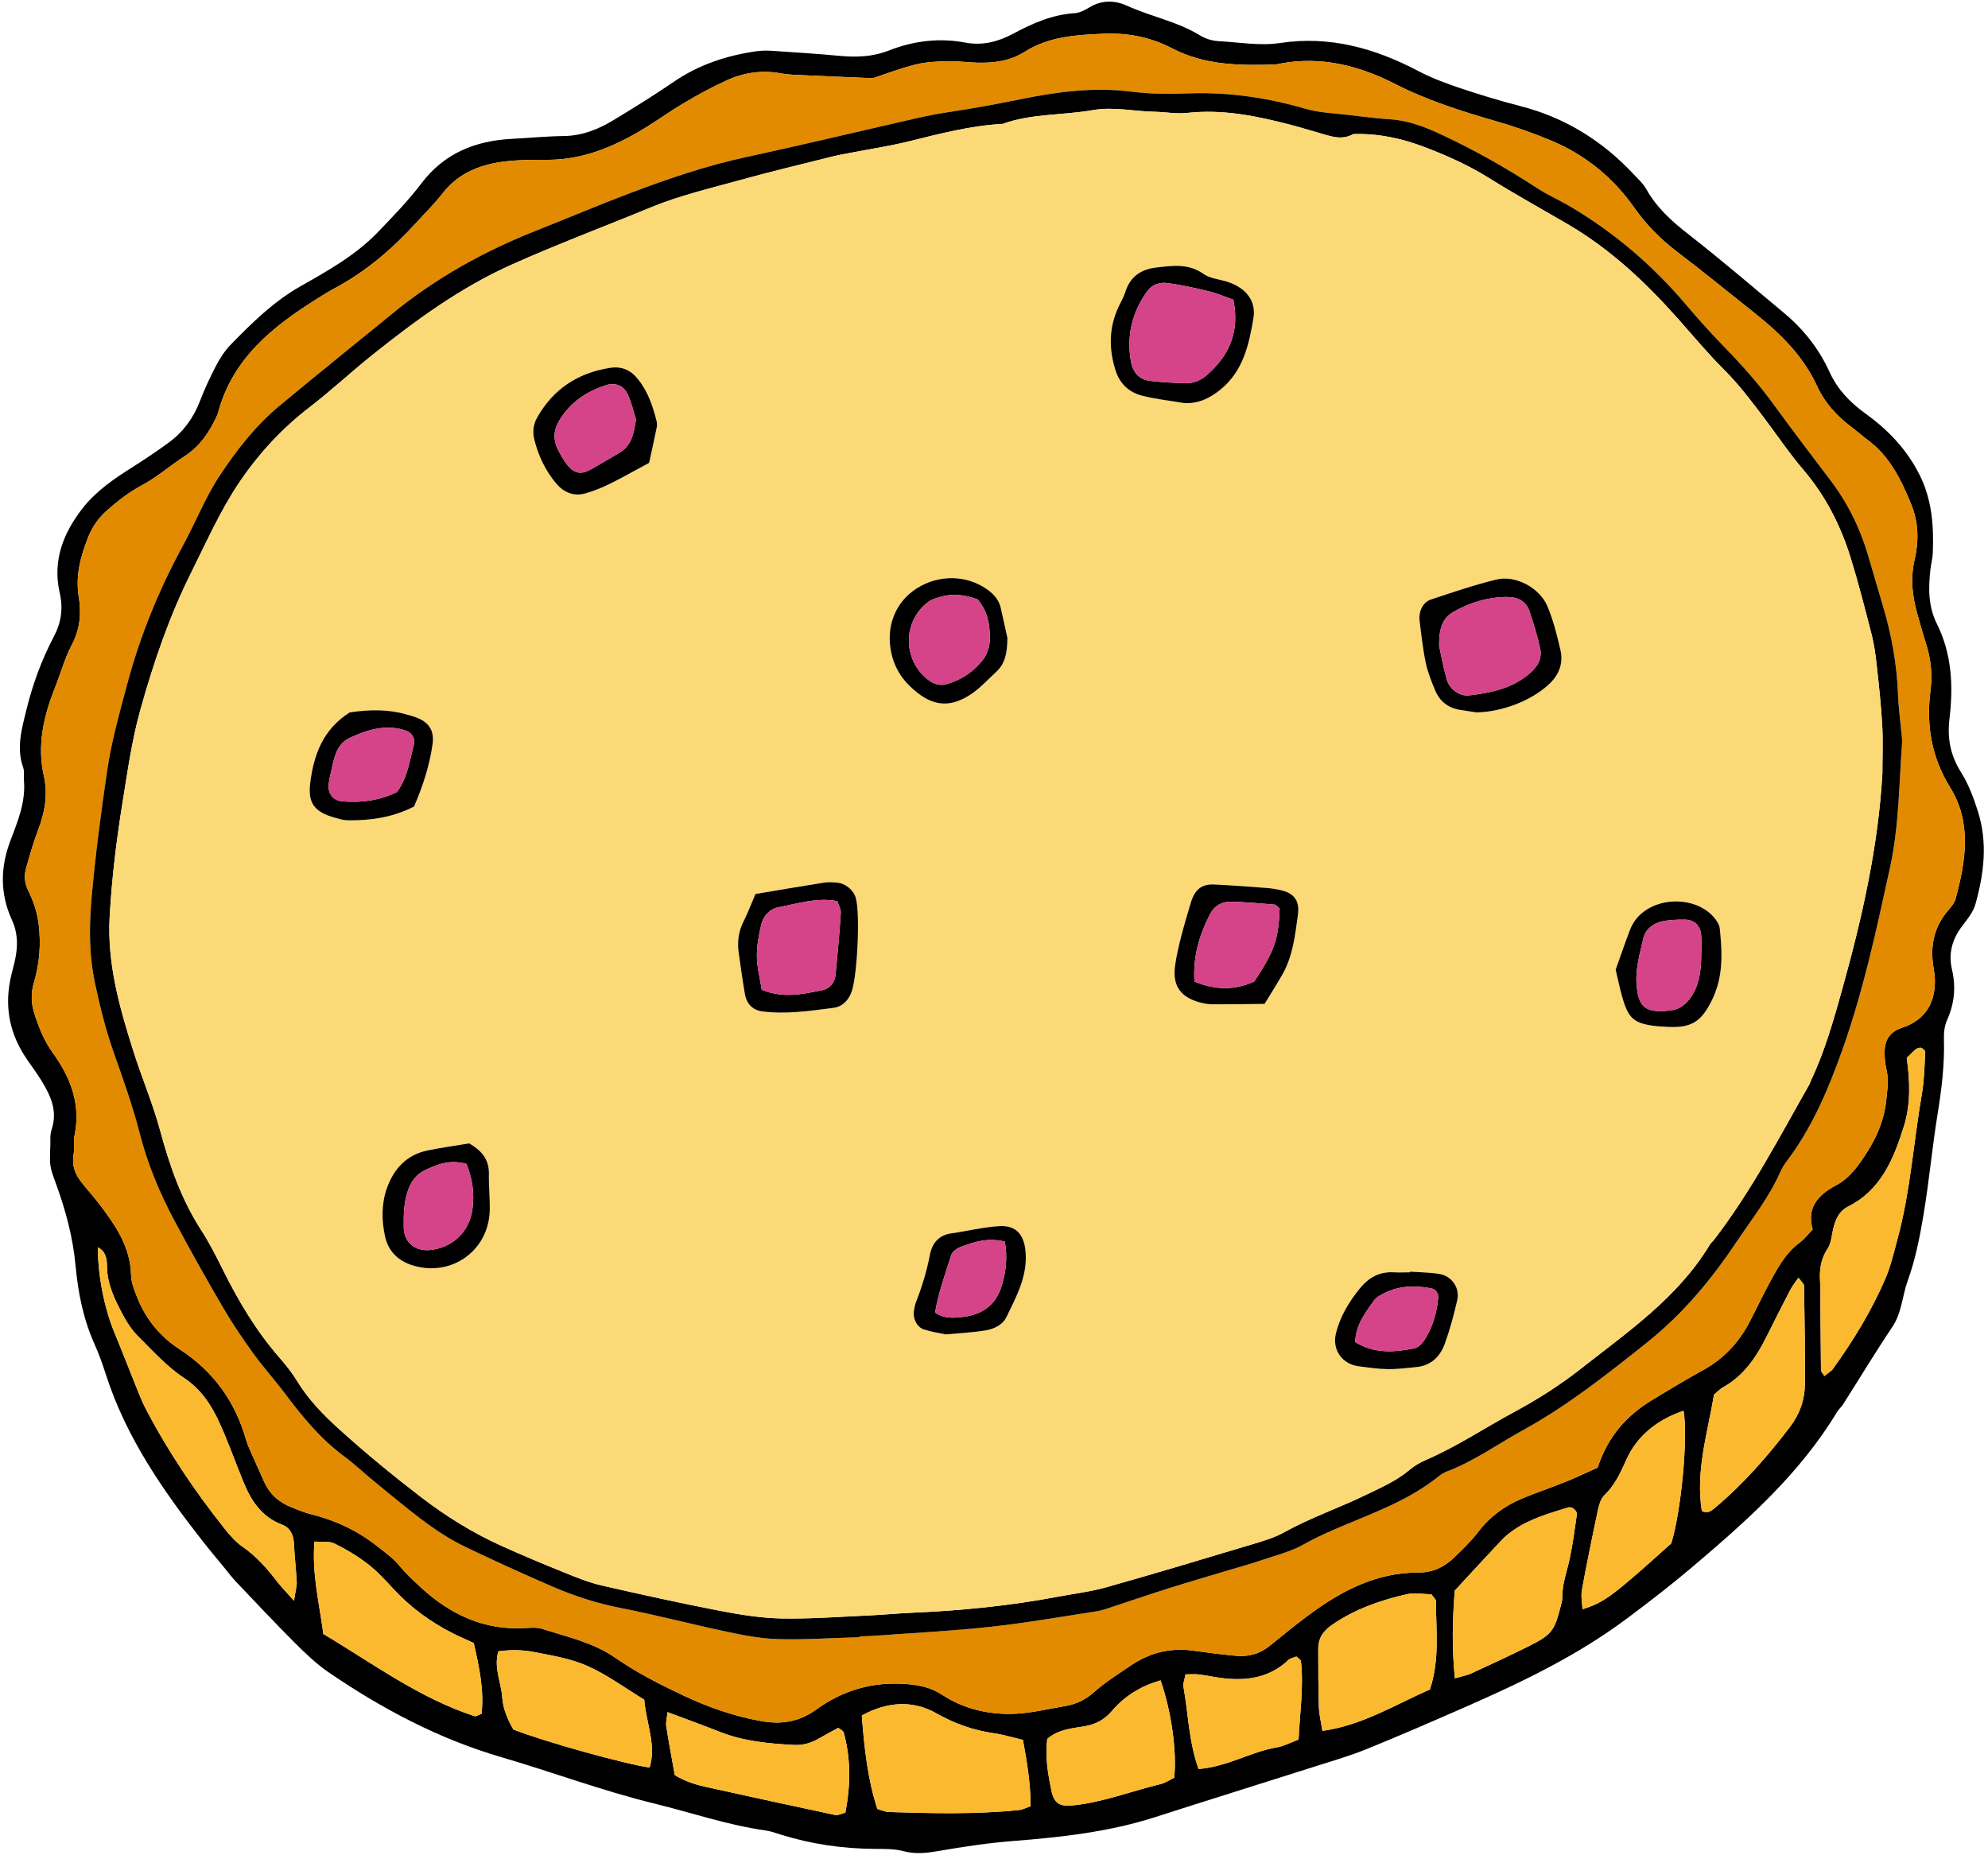 <?xml version="1.0" encoding="UTF-8" standalone="no"?><svg xmlns="http://www.w3.org/2000/svg" xmlns:xlink="http://www.w3.org/1999/xlink" fill="#000000" height="278.8" preserveAspectRatio="xMidYMid meet" version="1" viewBox="100.7 110.6 298.8 278.8" width="298.8" zoomAndPan="magnify"><g><g id="change1_1"><path d="M 280.848 376.516 C 285.285 376.145 288.703 373.914 292.566 373.27 C 293.648 373.09 294.672 372.531 295.879 372.09 C 296.062 368.062 296.668 364.211 296.234 360.305 C 296.211 360.078 295.844 359.891 295.555 359.605 C 295.16 359.77 294.637 359.848 294.32 360.148 C 291.609 362.719 288.324 363.262 284.785 362.898 C 283.492 362.77 282.219 362.469 280.926 362.305 C 280.316 362.227 279.691 362.289 278.887 362.289 C 278.766 363 278.477 363.648 278.586 364.223 C 279.312 368.191 279.348 372.305 280.848 376.516 Z M 275.137 363.191 C 272.238 364.02 269.758 365.508 267.805 367.812 C 266.691 369.125 265.332 369.824 263.621 370.105 C 261.723 370.418 259.723 370.582 258.102 371.992 C 257.77 374.637 258.195 377.207 258.73 379.758 C 259.125 381.633 259.926 382.18 261.848 381.992 C 266.426 381.551 270.703 379.848 275.137 378.777 C 275.891 378.598 276.578 378.117 277.184 377.828 C 277.609 373.855 276.746 367.805 275.137 363.191 Z M 351.891 342.602 C 353.367 337.875 354.441 326.777 353.742 322.66 C 349.812 324 346.754 326.395 345.117 330.078 C 344.234 332.062 343.379 333.867 341.82 335.387 C 341.285 335.906 341.035 336.816 340.871 337.598 C 340.02 341.59 339.199 345.586 338.465 349.602 C 338.297 350.516 338.508 351.496 338.547 352.504 C 341.895 351.422 342.957 350.629 351.891 342.602 Z M 202.121 377.434 C 203.965 378.531 205.551 378.93 207.137 379.281 C 213.508 380.688 219.875 382.074 226.254 383.43 C 226.668 383.516 227.156 383.227 227.758 383.07 C 228.547 379.008 228.602 375 227.508 371.008 C 227.438 370.762 227.051 370.609 226.699 370.324 C 225.754 370.844 224.75 371.371 223.77 371.938 C 222.609 372.609 221.371 372.973 220.027 372.898 C 216.273 372.695 212.547 372.363 208.996 370.969 C 206.434 369.961 203.844 369.02 201.035 367.965 C 200.941 368.836 200.746 369.469 200.836 370.055 C 201.207 372.465 201.664 374.859 202.121 377.434 Z M 374.91 317.438 C 375.477 316.973 375.93 316.734 376.195 316.363 C 379.25 312.117 381.98 307.664 384.055 302.855 C 384.883 300.93 385.359 298.84 385.91 296.801 C 387.836 289.691 388.301 282.332 389.551 275.105 C 389.91 273.031 389.945 270.898 390.07 268.789 C 390.086 268.566 389.734 268.207 389.48 268.121 C 389.246 268.039 388.855 268.16 388.641 268.328 C 388.152 268.723 387.727 269.199 387.289 269.625 C 387.781 273.184 387.898 276.598 386.848 279.938 C 385.309 284.824 383.426 289.484 378.453 291.98 C 377.152 292.633 376.641 293.789 376.297 295.082 C 376.004 296.168 375.973 297.426 375.383 298.312 C 374.309 299.934 374.137 301.605 374.273 303.43 C 374.359 304.562 374.301 305.703 374.309 306.84 C 374.336 310.105 374.359 313.367 374.398 316.629 C 374.402 316.75 374.547 316.871 374.91 317.438 Z M 197.527 366.09 C 194.625 364.328 191.961 362.352 189.004 361.031 C 186.504 359.922 183.688 359.457 180.969 358.93 C 179.25 358.598 177.445 358.559 175.598 358.828 C 174.887 361.355 176.039 363.516 176.188 365.742 C 176.309 367.523 177.047 369.188 177.867 370.578 C 182.551 372.418 194.785 375.816 198.336 376.289 C 199.371 372.965 197.875 369.852 197.527 366.09 Z M 356.492 337.742 C 357.453 338.168 357.977 337.66 358.445 337.266 C 362.742 333.676 366.391 329.48 369.773 325.043 C 371.215 323.148 371.965 320.988 371.98 318.645 C 372.012 313.73 371.938 308.812 371.852 303.898 C 371.848 303.559 371.41 303.223 371.016 302.66 C 370.504 303.41 370.09 303.902 369.801 304.461 C 368.594 306.785 367.406 309.121 366.242 311.469 C 364.691 314.598 362.793 317.414 359.633 319.164 C 359.215 319.395 358.879 319.773 358.32 320.238 C 357.367 325.965 355.516 331.742 356.492 337.742 Z M 299.461 370.781 C 305.527 369.938 310.48 366.785 315.617 364.562 C 317.117 360.031 316.527 355.629 316.52 351.27 C 316.52 351.004 316.18 350.738 315.848 350.258 C 314.719 350.238 313.379 349.965 312.16 350.238 C 308.176 351.145 304.348 352.48 300.922 354.836 C 299.574 355.758 298.832 356.863 298.836 358.449 C 298.836 361.371 298.84 364.301 298.934 367.223 C 298.969 368.34 299.258 369.449 299.461 370.781 Z M 319.371 362.883 C 320.594 362.527 321.223 362.426 321.777 362.168 C 324.738 360.797 327.715 359.445 330.625 357.977 C 333.922 356.316 334.352 355.691 335.246 352.16 C 335.363 351.688 335.523 351.203 335.516 350.727 C 335.48 348.727 336.203 346.887 336.613 344.977 C 337.086 342.77 337.375 340.523 337.699 338.289 C 337.789 337.684 336.973 337.016 336.387 337.199 C 333.59 338.074 330.746 338.859 328.285 340.539 C 327.613 340.996 326.961 341.512 326.402 342.102 C 324.059 344.586 321.75 347.109 319.359 349.695 C 319.02 353.84 318.883 358.059 319.371 362.883 Z M 144.887 351.227 C 145.133 349.613 145.328 349 145.301 348.398 C 145.195 346.445 144.969 344.5 144.875 342.547 C 144.809 341.266 144.242 340.211 143.141 339.801 C 140.102 338.668 138.508 336.309 137.352 333.516 C 136.359 331.105 135.465 328.652 134.461 326.246 C 133.078 322.926 131.551 319.824 128.297 317.688 C 125.75 316.008 123.641 313.637 121.449 311.461 C 120.535 310.559 119.793 309.426 119.188 308.285 C 117.961 305.98 116.793 303.645 116.777 300.906 C 116.773 299.879 116.633 298.727 115.398 298.09 C 115.43 302.555 116.406 307.332 117.945 311.031 C 119.074 313.746 120.125 316.488 121.227 319.215 C 121.656 320.27 122.07 321.344 122.598 322.352 C 125.934 328.746 129.941 334.703 134.422 340.344 C 135.227 341.355 136.113 342.379 137.16 343.105 C 139.219 344.531 140.82 346.344 142.32 348.297 C 142.898 349.055 143.574 349.734 144.887 351.227 Z M 171.902 357.574 C 170.859 357.094 169.816 356.648 168.805 356.141 C 165.418 354.43 162.398 352.227 159.812 349.426 C 158.598 348.105 157.363 346.762 155.949 345.672 C 154.41 344.488 152.711 343.477 150.969 342.621 C 150.184 342.238 149.125 342.418 147.965 342.324 C 147.555 347.16 148.691 351.566 149.301 356.219 C 156.723 360.629 163.684 365.844 172.023 368.566 C 172.258 368.645 172.602 368.387 173.078 368.219 C 173.477 364.672 172.734 361.195 171.902 357.574 Z M 230.23 368.469 C 230.613 373.469 231.125 378.117 232.57 382.527 C 233.301 382.73 233.766 382.961 234.234 382.977 C 240.773 383.176 247.312 383.348 253.84 382.684 C 254.441 382.621 255.016 382.305 255.613 382.102 C 255.582 378.637 255.066 375.441 254.449 372.145 C 252.938 371.785 251.547 371.352 250.121 371.145 C 247.02 370.699 244.223 369.723 241.434 368.145 C 238.062 366.238 234.273 366.262 230.23 368.469 Z M 340.824 331.211 C 342.422 326.379 345.277 323.324 349.027 321.039 C 351.547 319.508 354.074 317.984 356.656 316.562 C 359.781 314.844 362.086 312.379 363.703 309.234 C 364.68 307.348 365.586 305.418 366.598 303.551 C 367.848 301.25 369.066 298.926 371.273 297.324 C 371.914 296.855 372.402 296.18 373.145 295.402 C 372.207 292.156 373.945 290.199 376.672 288.77 C 378.309 287.91 379.453 286.531 380.504 285.035 C 382.406 282.312 383.832 279.453 384.195 276.062 C 384.375 274.418 384.605 272.844 384.207 271.207 C 384.016 270.422 383.961 269.582 383.957 268.77 C 383.953 267.168 384.578 265.902 386.137 265.25 C 386.59 265.059 387.07 264.938 387.516 264.73 C 390.387 263.398 391.535 261.023 391.52 257.992 C 391.516 257.18 391.348 256.363 391.238 255.551 C 390.848 252.656 391.426 250.023 393.289 247.711 C 393.797 247.078 394.434 246.438 394.633 245.695 C 396.16 240.055 397.09 234.266 393.832 229.004 C 390.988 224.406 390.199 219.641 390.848 214.453 C 390.867 214.289 390.887 214.129 390.902 213.965 C 391.152 211.645 390.848 209.395 390.129 207.18 C 389.676 205.781 389.293 204.355 388.891 202.938 C 388.121 200.23 387.805 197.562 388.473 194.715 C 389.105 192 389.078 189.152 387.984 186.48 C 386.496 182.832 384.812 179.293 381.531 176.824 C 380.613 176.137 379.754 175.375 378.84 174.684 C 376.711 173.07 374.941 171.109 373.84 168.699 C 371.73 164.074 368.234 160.691 364.352 157.609 C 360.496 154.555 356.695 151.434 352.781 148.457 C 350.27 146.551 348.129 144.371 346.309 141.789 C 343.125 137.27 338.949 133.871 333.844 131.734 C 331.129 130.602 328.336 129.621 325.508 128.809 C 320.312 127.312 315.211 125.691 310.348 123.207 C 305.035 120.492 299.316 119.012 293.227 120.141 C 292.902 120.199 292.578 120.289 292.258 120.301 C 286.988 120.469 281.773 120.414 276.91 117.887 C 273.68 116.203 270.289 115.512 266.527 115.672 C 262.355 115.848 258.344 116.102 254.73 118.379 C 252.551 119.758 250.145 120.086 247.652 120.027 C 246.18 119.996 244.703 119.77 243.234 119.805 C 241.605 119.844 239.938 119.895 238.371 120.285 C 235.996 120.875 233.695 121.766 231.879 122.355 C 227.938 122.188 224.504 122.051 221.066 121.891 C 220.086 121.844 219.094 121.82 218.137 121.641 C 215.301 121.105 212.562 121.492 209.984 122.656 C 207.754 123.664 205.594 124.852 203.48 126.098 C 201.09 127.512 198.848 129.188 196.434 130.562 C 192.266 132.938 187.871 134.645 182.957 134.625 C 180.988 134.617 179.012 134.617 177.059 134.82 C 173.203 135.215 169.734 136.438 167.223 139.668 C 166.02 141.219 164.605 142.605 163.281 144.059 C 159.727 147.961 155.781 151.371 151.098 153.879 C 150.23 154.344 149.391 154.859 148.559 155.383 C 141.766 159.621 135.641 164.438 133.465 172.691 C 133.422 172.852 133.348 173 133.281 173.148 C 132.176 175.566 130.75 177.684 128.434 179.188 C 126.242 180.609 124.281 182.352 121.938 183.598 C 120.078 184.586 118.371 185.934 116.781 187.328 C 115.57 188.395 114.602 189.715 113.973 191.301 C 112.809 194.234 112.012 197.152 112.547 200.367 C 112.949 202.809 112.727 205.18 111.508 207.496 C 110.445 209.508 109.844 211.762 108.996 213.891 C 107.277 218.211 106.234 222.59 107.301 227.281 C 107.938 230.074 107.422 232.789 106.398 235.453 C 105.695 237.281 105.172 239.184 104.629 241.066 C 104.309 242.191 104.371 243.289 104.914 244.402 C 105.703 246.02 106.297 247.699 106.516 249.531 C 106.875 252.508 106.652 255.43 105.809 258.262 C 105.305 259.938 105.387 261.5 105.898 263.07 C 106.559 265.09 107.328 267.039 108.605 268.812 C 111.27 272.504 112.887 276.531 111.91 281.242 C 111.715 282.191 111.922 283.223 111.754 284.18 C 111.477 285.77 111.988 287.086 112.922 288.285 C 113.824 289.449 114.828 290.535 115.719 291.711 C 118.105 294.859 120.309 298.078 120.402 302.281 C 120.43 303.391 120.887 304.52 121.301 305.574 C 122.59 308.887 124.789 311.527 127.734 313.445 C 132.773 316.73 136.035 321.242 137.672 326.984 C 137.809 327.457 137.984 327.922 138.184 328.367 C 138.906 330.016 139.66 331.648 140.383 333.293 C 141.223 335.203 142.672 336.457 144.586 337.203 C 145.504 337.559 146.414 337.953 147.363 338.191 C 151.066 339.109 154.422 340.66 157.43 343.051 C 158.586 343.969 159.77 344.785 160.723 345.945 C 161.656 347.078 162.742 348.098 163.824 349.098 C 168.32 353.262 173.477 355.746 179.781 355.316 C 180.594 355.262 181.469 355.215 182.223 355.453 C 185.961 356.645 189.871 357.5 193.145 359.77 C 196.391 362.02 199.859 363.789 203.422 365.469 C 207.152 367.223 210.949 368.551 215.027 369.297 C 218.16 369.867 220.82 369.426 223.375 367.578 C 227.359 364.699 231.789 363.375 236.77 363.73 C 238.789 363.879 240.586 364.223 242.309 365.355 C 245.402 367.391 248.961 368.27 252.59 368.23 C 255.344 368.199 258.098 367.508 260.836 367.043 C 262.465 366.77 263.863 366.09 265.16 364.938 C 266.863 363.422 268.828 362.195 270.727 360.91 C 273.559 358.996 276.676 358.25 280.086 358.727 C 282.195 359.02 284.312 359.297 286.434 359.496 C 288.285 359.672 289.996 359.238 291.484 358.039 C 293.395 356.496 295.297 354.938 297.266 353.469 C 302.207 349.781 307.508 346.961 313.891 346.98 C 316 346.988 317.73 346.184 319.195 344.781 C 320.492 343.539 321.809 342.273 322.891 340.852 C 324.637 338.555 326.859 336.953 329.465 335.855 C 331.578 334.969 333.762 334.25 335.887 333.391 C 337.547 332.723 339.16 331.949 340.824 331.211 Z M 108.27 282.699 C 108.297 282.297 108.168 281.25 108.469 280.348 C 109.406 277.52 108.262 275.211 106.867 272.941 C 106.094 271.688 105.18 270.523 104.383 269.281 C 101.953 265.488 101.352 261.395 102.434 257.035 C 102.668 256.082 102.945 255.137 103.098 254.168 C 103.383 252.363 103.297 250.617 102.496 248.891 C 100.688 244.977 100.742 240.977 102.262 236.973 C 103.367 234.062 104.57 231.18 104.301 227.953 C 104.246 227.305 104.402 226.594 104.191 226.004 C 103.129 223.031 103.965 220.203 104.66 217.34 C 105.594 213.504 106.941 209.816 108.773 206.332 C 109.902 204.188 110.219 202.086 109.676 199.719 C 108.562 194.875 110.223 190.68 113.16 186.945 C 115.207 184.34 117.949 182.5 120.734 180.742 C 122.531 179.605 124.301 178.418 126.016 177.164 C 128.184 175.582 129.727 173.516 130.711 170.992 C 131.422 169.164 132.234 167.367 133.145 165.629 C 133.746 164.484 134.469 163.34 135.367 162.418 C 138.566 159.141 141.832 155.91 145.867 153.629 C 150.012 151.285 154.172 148.953 157.508 145.484 C 159.77 143.129 162.066 140.766 164.035 138.168 C 167.496 133.613 172.141 131.754 177.641 131.473 C 180.25 131.336 182.855 131.082 185.469 131.047 C 188.195 131.008 190.598 130.055 192.852 128.691 C 195.934 126.828 198.996 124.934 201.969 122.898 C 205.711 120.336 209.859 118.965 214.293 118.316 C 215.098 118.199 215.93 118.188 216.742 118.238 C 220.172 118.469 223.605 118.688 227.027 119.008 C 229.516 119.234 231.941 119.121 234.285 118.199 C 238.035 116.727 241.871 116.258 245.859 117.012 C 248.379 117.484 250.738 116.867 252.973 115.672 C 255.879 114.113 258.852 112.793 262.227 112.582 C 262.992 112.531 263.785 112.105 264.469 111.691 C 266.336 110.574 268.277 110.629 270.121 111.473 C 273.699 113.105 277.637 113.82 281.035 115.906 C 281.844 116.402 282.871 116.734 283.812 116.785 C 286.91 116.941 289.992 117.531 293.117 117.062 C 300.559 115.941 307.379 117.852 313.914 121.297 C 315.93 122.359 318.102 123.152 320.27 123.883 C 323.219 124.871 326.203 125.773 329.219 126.551 C 335.926 128.273 341.535 131.766 346.238 136.789 C 346.906 137.504 347.672 138.191 348.141 139.027 C 349.695 141.812 351.949 143.844 354.441 145.789 C 359.348 149.613 364.066 153.672 368.848 157.652 C 371.785 160.102 374.102 163.035 375.691 166.531 C 376.875 169.129 378.738 171.074 381.07 172.758 C 384.402 175.156 387.211 178.055 389.141 181.832 C 391.094 185.648 391.363 189.621 391.203 193.727 C 391.172 194.539 390.949 195.344 390.852 196.156 C 390.523 198.957 390.508 201.746 391.801 204.336 C 394.098 208.926 394.293 213.789 393.703 218.723 C 393.359 221.625 393.867 224.168 395.438 226.672 C 396.555 228.445 397.309 230.445 397.965 232.504 C 399.484 237.258 398.898 241.895 397.613 246.508 C 397.281 247.711 396.387 248.797 395.602 249.824 C 394.113 251.777 393.527 253.941 394.078 256.297 C 394.703 258.969 394.461 261.465 393.336 263.961 C 392.949 264.816 392.852 265.871 392.879 266.828 C 392.984 270.617 392.527 274.34 391.922 278.07 C 391.109 283.074 390.656 288.137 389.82 293.137 C 389.258 296.512 388.586 299.926 387.43 303.129 C 386.602 305.426 386.547 307.941 385.113 310.074 C 382.559 313.875 380.191 317.809 377.734 321.676 C 377.473 322.09 377.074 322.414 376.82 322.832 C 371.23 332.117 363.262 339.191 355.129 346.09 C 351.883 348.844 348.508 351.453 345.094 353.992 C 337.688 359.508 329.418 363.473 321.008 367.164 C 316.059 369.332 311.105 371.492 306.098 373.523 C 303.52 374.566 300.836 375.34 298.184 376.184 C 290.223 378.719 282.246 381.199 274.293 383.754 C 267.371 385.977 260.191 386.77 253.016 387.332 C 249.25 387.629 245.551 388.184 241.852 388.824 C 240.055 389.137 238.355 389.355 236.527 388.871 C 235.133 388.496 233.605 388.531 232.137 388.52 C 227.355 388.488 222.68 387.816 218.113 386.391 C 217.332 386.145 216.547 385.859 215.742 385.746 C 210.039 384.949 204.602 383.062 199.039 381.703 C 191.23 379.793 183.707 376.969 176.008 374.719 C 166.633 371.977 158.129 367.465 150.113 361.992 C 148.238 360.711 146.562 359.094 144.949 357.48 C 141.938 354.473 139.027 351.363 136.098 348.277 C 135.535 347.691 135.055 347.031 134.539 346.402 C 133.398 345.012 132.238 343.641 131.133 342.227 C 125.16 334.602 119.684 326.684 116.656 317.344 C 116.152 315.785 115.621 314.227 114.949 312.742 C 113.234 308.953 112.434 304.957 112.059 300.859 C 111.668 296.602 110.562 292.516 109.105 288.516 C 108.168 285.934 108.133 285.945 108.27 282.699" fill="inherit"/></g><g id="change2_1"><path d="M 229.883 356.703 C 229.879 356.664 229.879 356.621 229.879 356.582 C 230.695 356.547 231.516 356.531 232.332 356.473 C 238.047 356.051 243.777 355.77 249.473 355.148 C 254.836 354.566 260.16 353.641 265.496 352.812 C 266.457 352.664 267.387 352.297 268.32 351.992 C 270.965 351.133 273.59 350.219 276.242 349.387 C 279.363 348.406 282.508 347.488 285.641 346.547 C 287.051 346.121 288.477 345.75 289.867 345.27 C 292.184 344.477 294.637 343.895 296.734 342.703 C 298.605 341.648 300.523 340.809 302.48 339.984 C 307.453 337.895 312.547 336.023 316.836 332.598 C 317.215 332.293 317.637 331.996 318.086 331.824 C 322.258 330.246 325.859 327.641 329.727 325.512 C 336.359 321.859 342.219 317.195 348.129 312.5 C 353.637 308.125 357.938 302.926 361.766 297.191 C 364.035 293.789 366.613 290.582 368.266 286.789 C 368.527 286.195 368.891 285.633 369.281 285.109 C 373.074 280.082 375.488 274.367 377.582 268.496 C 380.773 259.543 382.754 250.27 384.773 241.004 C 386.105 234.891 386.133 228.648 386.57 222.449 C 386.641 221.484 386.438 220.496 386.355 219.52 C 386.23 218.055 386.035 216.59 385.98 215.117 C 385.816 210.512 385.012 206.023 383.688 201.617 C 382.938 199.105 382.215 196.59 381.473 194.074 C 380.262 189.961 378.395 186.18 375.789 182.754 C 372.918 178.98 370.051 175.203 367.262 171.371 C 365.039 168.312 362.543 165.508 359.91 162.805 C 357.852 160.691 355.883 158.492 353.977 156.246 C 349.059 150.453 343.359 145.605 336.836 141.719 C 335.152 140.715 333.328 139.93 331.691 138.855 C 327.16 135.895 322.465 133.234 317.566 130.938 C 315.035 129.746 312.48 128.711 309.621 128.531 C 306.848 128.355 304.094 127.918 301.32 127.664 C 299.859 127.527 298.441 127.395 296.992 126.973 C 291.309 125.32 285.512 124.43 279.551 124.633 C 276.613 124.734 273.633 124.754 270.727 124.379 C 265.098 123.66 259.598 124.402 254.137 125.508 C 250.609 126.223 247.078 126.883 243.52 127.414 C 241.902 127.656 240.289 127.957 238.691 128.32 C 230.066 130.281 221.465 132.355 212.82 134.219 C 206.875 135.5 201.16 137.457 195.496 139.594 C 190.746 141.387 186.07 143.375 181.348 145.242 C 173.531 148.332 166.258 152.355 159.73 157.688 C 154.023 162.355 148.273 166.961 142.613 171.68 C 139.07 174.637 136.258 178.258 133.719 182.102 C 131.547 185.395 130.125 189.07 128.25 192.512 C 124.629 199.16 121.773 206.105 119.828 213.41 C 118.695 217.676 117.48 221.91 116.828 226.309 C 115.895 232.629 115.062 238.941 114.488 245.312 C 114.086 249.777 114.059 254.102 114.992 258.461 C 115.742 261.98 116.602 265.461 117.809 268.867 C 119.227 272.871 120.652 276.891 121.711 281 C 122.902 285.645 124.727 289.996 126.969 294.188 C 129.285 298.516 131.684 302.801 134.156 307.039 C 135.559 309.434 137.109 311.746 138.73 313.996 C 140.258 316.109 142.02 318.055 143.586 320.141 C 146.148 323.555 148.828 326.832 152.293 329.41 C 154.129 330.777 155.789 332.379 157.578 333.809 C 161.789 337.188 165.828 340.832 170.762 343.184 C 175.043 345.23 179.363 347.203 183.723 349.086 C 187.031 350.512 190.438 351.625 194.012 352.316 C 199.312 353.348 204.547 354.738 209.836 355.855 C 212.395 356.395 215.008 356.918 217.605 356.988 C 221.691 357.098 225.789 356.816 229.883 356.703 Z M 340.824 331.211 C 339.16 331.949 337.547 332.723 335.887 333.391 C 333.762 334.25 331.578 334.969 329.465 335.855 C 326.859 336.953 324.637 338.555 322.891 340.852 C 321.809 342.273 320.492 343.539 319.195 344.781 C 317.73 346.184 316 346.988 313.891 346.98 C 307.508 346.961 302.207 349.781 297.266 353.469 C 295.297 354.938 293.395 356.496 291.484 358.039 C 289.996 359.238 288.285 359.672 286.434 359.496 C 284.312 359.297 282.195 359.02 280.086 358.727 C 276.676 358.25 273.559 358.996 270.727 360.91 C 268.828 362.195 266.863 363.422 265.16 364.938 C 263.863 366.09 262.465 366.77 260.836 367.043 C 258.098 367.508 255.344 368.199 252.59 368.23 C 248.961 368.27 245.402 367.391 242.309 365.355 C 240.586 364.223 238.789 363.879 236.77 363.73 C 231.789 363.375 227.359 364.699 223.375 367.578 C 220.82 369.426 218.16 369.867 215.027 369.297 C 210.949 368.551 207.152 367.223 203.422 365.469 C 199.859 363.789 196.391 362.02 193.145 359.77 C 189.871 357.5 185.961 356.645 182.223 355.453 C 181.469 355.215 180.594 355.262 179.781 355.316 C 173.477 355.746 168.32 353.262 163.824 349.098 C 162.742 348.098 161.656 347.078 160.723 345.945 C 159.77 344.785 158.586 343.969 157.43 343.051 C 154.422 340.66 151.066 339.109 147.363 338.191 C 146.414 337.953 145.504 337.559 144.586 337.203 C 142.672 336.457 141.223 335.203 140.383 333.293 C 139.66 331.648 138.906 330.016 138.184 328.367 C 137.984 327.922 137.809 327.457 137.672 326.984 C 136.035 321.242 132.773 316.73 127.734 313.445 C 124.789 311.527 122.59 308.887 121.301 305.574 C 120.887 304.52 120.43 303.391 120.402 302.281 C 120.309 298.078 118.105 294.859 115.719 291.711 C 114.828 290.535 113.824 289.449 112.922 288.285 C 111.988 287.086 111.477 285.77 111.754 284.18 C 111.922 283.223 111.715 282.191 111.91 281.242 C 112.887 276.531 111.27 272.504 108.605 268.812 C 107.328 267.039 106.559 265.09 105.898 263.07 C 105.387 261.5 105.305 259.938 105.809 258.262 C 106.652 255.43 106.875 252.508 106.516 249.531 C 106.297 247.699 105.703 246.02 104.914 244.402 C 104.371 243.289 104.309 242.191 104.629 241.066 C 105.172 239.184 105.695 237.281 106.398 235.453 C 107.422 232.789 107.938 230.074 107.301 227.281 C 106.234 222.59 107.277 218.211 108.996 213.891 C 109.844 211.762 110.445 209.508 111.508 207.496 C 112.727 205.18 112.949 202.809 112.547 200.367 C 112.012 197.152 112.809 194.234 113.973 191.301 C 114.602 189.715 115.57 188.395 116.781 187.328 C 118.371 185.934 120.078 184.586 121.938 183.598 C 124.281 182.352 126.242 180.609 128.434 179.188 C 130.75 177.684 132.176 175.566 133.281 173.148 C 133.348 173 133.422 172.852 133.465 172.691 C 135.641 164.438 141.766 159.621 148.559 155.383 C 149.391 154.859 150.23 154.344 151.098 153.879 C 155.781 151.371 159.727 147.961 163.281 144.059 C 164.605 142.605 166.02 141.219 167.223 139.668 C 169.734 136.438 173.203 135.215 177.059 134.82 C 179.012 134.617 180.988 134.617 182.957 134.625 C 187.871 134.645 192.266 132.938 196.434 130.562 C 198.848 129.188 201.09 127.512 203.48 126.098 C 205.594 124.852 207.754 123.664 209.984 122.656 C 212.562 121.492 215.301 121.105 218.137 121.641 C 219.094 121.82 220.086 121.844 221.066 121.891 C 224.504 122.051 227.938 122.188 231.879 122.355 C 233.695 121.766 235.996 120.875 238.371 120.285 C 239.938 119.895 241.605 119.844 243.234 119.805 C 244.703 119.77 246.18 119.996 247.652 120.027 C 250.145 120.086 252.551 119.758 254.73 118.379 C 258.344 116.102 262.355 115.848 266.527 115.672 C 270.289 115.512 273.68 116.203 276.91 117.887 C 281.773 120.414 286.988 120.469 292.258 120.301 C 292.578 120.289 292.902 120.199 293.227 120.141 C 299.316 119.012 305.035 120.492 310.348 123.207 C 315.211 125.691 320.312 127.312 325.508 128.809 C 328.336 129.621 331.129 130.602 333.844 131.734 C 338.949 133.871 343.125 137.27 346.309 141.789 C 348.129 144.371 350.27 146.551 352.781 148.457 C 356.695 151.434 360.496 154.555 364.352 157.609 C 368.234 160.691 371.73 164.074 373.84 168.699 C 374.941 171.109 376.711 173.07 378.84 174.684 C 379.754 175.375 380.613 176.137 381.531 176.824 C 384.812 179.293 386.496 182.832 387.984 186.48 C 389.078 189.152 389.105 192 388.473 194.715 C 387.805 197.562 388.121 200.23 388.891 202.938 C 389.293 204.355 389.676 205.781 390.129 207.18 C 390.848 209.395 391.152 211.645 390.902 213.965 C 390.887 214.129 390.867 214.289 390.848 214.453 C 390.199 219.641 390.988 224.406 393.832 229.004 C 397.09 234.266 396.16 240.055 394.633 245.695 C 394.434 246.438 393.797 247.078 393.289 247.711 C 391.426 250.023 390.848 252.656 391.238 255.551 C 391.348 256.363 391.516 257.18 391.52 257.992 C 391.535 261.023 390.387 263.398 387.516 264.73 C 387.07 264.938 386.59 265.059 386.137 265.25 C 384.578 265.902 383.953 267.168 383.957 268.77 C 383.961 269.582 384.016 270.422 384.207 271.207 C 384.605 272.844 384.375 274.418 384.195 276.062 C 383.832 279.453 382.406 282.312 380.504 285.035 C 379.453 286.531 378.309 287.91 376.672 288.77 C 373.945 290.199 372.207 292.156 373.145 295.402 C 372.402 296.18 371.914 296.855 371.273 297.324 C 369.066 298.926 367.848 301.25 366.598 303.551 C 365.586 305.418 364.68 307.348 363.703 309.234 C 362.086 312.379 359.781 314.844 356.656 316.562 C 354.074 317.984 351.547 319.508 349.027 321.039 C 345.277 323.324 342.422 326.379 340.824 331.211" fill="#e28b00"/></g><g id="change3_1"><path d="M 230.23 368.469 C 234.273 366.262 238.062 366.238 241.434 368.145 C 244.223 369.723 247.02 370.699 250.121 371.145 C 251.547 371.352 252.938 371.785 254.449 372.145 C 255.066 375.441 255.582 378.637 255.613 382.102 C 255.016 382.305 254.441 382.621 253.84 382.684 C 247.312 383.348 240.773 383.176 234.234 382.977 C 233.766 382.961 233.301 382.73 232.57 382.527 C 231.125 378.117 230.613 373.469 230.23 368.469" fill="#fab92f"/></g><g id="change3_2"><path d="M 171.902 357.574 C 172.734 361.195 173.477 364.672 173.078 368.219 C 172.602 368.387 172.258 368.645 172.023 368.566 C 163.684 365.844 156.723 360.629 149.301 356.219 C 148.691 351.566 147.555 347.16 147.965 342.324 C 149.125 342.418 150.184 342.238 150.969 342.621 C 152.711 343.477 154.41 344.488 155.949 345.672 C 157.363 346.762 158.598 348.105 159.812 349.426 C 162.398 352.227 165.418 354.43 168.805 356.141 C 169.816 356.648 170.859 357.094 171.902 357.574" fill="#fab92f"/></g><g id="change3_3"><path d="M 144.887 351.227 C 143.574 349.734 142.898 349.055 142.32 348.297 C 140.82 346.344 139.219 344.531 137.16 343.105 C 136.113 342.379 135.227 341.355 134.422 340.344 C 129.941 334.703 125.934 328.746 122.598 322.352 C 122.07 321.344 121.656 320.27 121.227 319.215 C 120.125 316.488 119.074 313.746 117.945 311.031 C 116.406 307.332 115.43 302.555 115.398 298.09 C 116.633 298.727 116.773 299.879 116.777 300.906 C 116.793 303.645 117.961 305.98 119.188 308.285 C 119.793 309.426 120.535 310.559 121.449 311.461 C 123.641 313.637 125.75 316.008 128.297 317.688 C 131.551 319.824 133.078 322.926 134.461 326.246 C 135.465 328.652 136.359 331.105 137.352 333.516 C 138.508 336.309 140.102 338.668 143.141 339.801 C 144.242 340.211 144.809 341.266 144.875 342.547 C 144.969 344.5 145.195 346.445 145.301 348.398 C 145.328 349 145.133 349.613 144.887 351.227" fill="#fab92f"/></g><g id="change3_4"><path d="M 319.371 362.883 C 318.883 358.059 319.02 353.84 319.359 349.695 C 321.75 347.109 324.059 344.586 326.402 342.102 C 326.961 341.512 327.613 340.996 328.285 340.539 C 330.746 338.859 333.59 338.074 336.387 337.199 C 336.973 337.016 337.789 337.684 337.699 338.289 C 337.375 340.523 337.086 342.77 336.613 344.977 C 336.203 346.887 335.48 348.727 335.516 350.727 C 335.523 351.203 335.363 351.688 335.246 352.16 C 334.352 355.691 333.922 356.316 330.625 357.977 C 327.715 359.445 324.738 360.797 321.777 362.168 C 321.223 362.426 320.594 362.527 319.371 362.883" fill="#fab92f"/></g><g id="change3_5"><path d="M 299.461 370.781 C 299.258 369.449 298.969 368.34 298.934 367.223 C 298.84 364.301 298.836 361.371 298.836 358.449 C 298.832 356.863 299.574 355.758 300.922 354.836 C 304.348 352.48 308.176 351.145 312.16 350.238 C 313.379 349.965 314.719 350.238 315.848 350.258 C 316.18 350.738 316.52 351.004 316.52 351.27 C 316.527 355.629 317.117 360.031 315.617 364.562 C 310.48 366.785 305.527 369.938 299.461 370.781" fill="#fab92f"/></g><g id="change3_6"><path d="M 356.492 337.742 C 355.516 331.742 357.367 325.965 358.32 320.238 C 358.879 319.773 359.215 319.395 359.633 319.164 C 362.793 317.414 364.691 314.598 366.242 311.469 C 367.406 309.121 368.594 306.785 369.801 304.461 C 370.09 303.902 370.504 303.41 371.016 302.66 C 371.41 303.223 371.848 303.559 371.852 303.898 C 371.938 308.812 372.012 313.73 371.98 318.645 C 371.965 320.988 371.215 323.148 369.773 325.043 C 366.391 329.48 362.742 333.676 358.445 337.266 C 357.977 337.66 357.453 338.168 356.492 337.742" fill="#fab92f"/></g><g id="change3_7"><path d="M 197.527 366.09 C 197.875 369.852 199.371 372.965 198.336 376.289 C 194.785 375.816 182.551 372.418 177.867 370.578 C 177.047 369.188 176.309 367.523 176.188 365.742 C 176.039 363.516 174.887 361.355 175.598 358.828 C 177.445 358.559 179.25 358.598 180.969 358.93 C 183.688 359.457 186.504 359.922 189.004 361.031 C 191.961 362.352 194.625 364.328 197.527 366.09" fill="#fab92f"/></g><g id="change3_8"><path d="M 374.91 317.438 C 374.547 316.871 374.402 316.75 374.398 316.629 C 374.359 313.367 374.336 310.105 374.309 306.84 C 374.301 305.703 374.359 304.562 374.273 303.43 C 374.137 301.605 374.309 299.934 375.383 298.312 C 375.973 297.426 376.004 296.168 376.297 295.082 C 376.641 293.789 377.152 292.633 378.453 291.98 C 383.426 289.484 385.309 284.824 386.848 279.938 C 387.898 276.598 387.781 273.184 387.289 269.625 C 387.727 269.199 388.152 268.723 388.641 268.328 C 388.855 268.16 389.246 268.039 389.48 268.121 C 389.734 268.207 390.086 268.566 390.07 268.789 C 389.945 270.898 389.91 273.031 389.551 275.105 C 388.301 282.332 387.836 289.691 385.91 296.801 C 385.359 298.84 384.883 300.93 384.055 302.855 C 381.98 307.664 379.25 312.117 376.195 316.363 C 375.93 316.734 375.477 316.973 374.91 317.438" fill="#fab92f"/></g><g id="change3_9"><path d="M 202.121 377.434 C 201.664 374.859 201.207 372.465 200.836 370.055 C 200.746 369.469 200.941 368.836 201.035 367.965 C 203.844 369.02 206.434 369.961 208.996 370.969 C 212.547 372.363 216.273 372.695 220.027 372.898 C 221.371 372.973 222.609 372.609 223.77 371.938 C 224.75 371.371 225.754 370.844 226.699 370.324 C 227.051 370.609 227.438 370.762 227.508 371.008 C 228.602 375 228.547 379.008 227.758 383.07 C 227.156 383.227 226.668 383.516 226.254 383.43 C 219.875 382.074 213.508 380.688 207.137 379.281 C 205.551 378.93 203.965 378.531 202.121 377.434" fill="#fab92f"/></g><g id="change3_10"><path d="M 351.891 342.602 C 342.957 350.629 341.895 351.422 338.547 352.504 C 338.508 351.496 338.297 350.516 338.465 349.602 C 339.199 345.586 340.02 341.59 340.871 337.598 C 341.035 336.816 341.285 335.906 341.82 335.387 C 343.379 333.867 344.234 332.062 345.117 330.078 C 346.754 326.395 349.812 324 353.742 322.66 C 354.441 326.777 353.367 337.875 351.891 342.602" fill="#fab92f"/></g><g id="change3_11"><path d="M 275.137 363.191 C 276.746 367.805 277.609 373.855 277.184 377.828 C 276.578 378.117 275.891 378.598 275.137 378.777 C 270.703 379.848 266.426 381.551 261.848 381.992 C 259.926 382.18 259.125 381.633 258.73 379.758 C 258.195 377.207 257.77 374.637 258.102 371.992 C 259.723 370.582 261.723 370.418 263.621 370.105 C 265.332 369.824 266.691 369.125 267.805 367.812 C 269.758 365.508 272.238 364.02 275.137 363.191" fill="#fab92f"/></g><g id="change3_12"><path d="M 280.848 376.516 C 279.348 372.305 279.312 368.191 278.586 364.223 C 278.477 363.648 278.766 363 278.887 362.289 C 279.691 362.289 280.316 362.227 280.926 362.305 C 282.219 362.469 283.492 362.77 284.785 362.898 C 288.324 363.262 291.609 362.719 294.32 360.148 C 294.637 359.848 295.16 359.77 295.555 359.605 C 295.844 359.891 296.211 360.078 296.234 360.305 C 296.668 364.211 296.062 368.062 295.879 372.09 C 294.672 372.531 293.648 373.09 292.566 373.27 C 288.703 373.914 285.285 376.145 280.848 376.516" fill="#fab92f"/></g><g id="change1_2"><path d="M 383.625 226.898 C 383.625 224.449 383.738 221.988 383.598 219.547 C 383.422 216.445 383.074 213.352 382.734 210.262 C 382.57 208.805 382.359 207.336 381.992 205.914 C 381.016 202.113 380.043 198.309 378.891 194.562 C 377.387 189.676 375.125 185.18 371.762 181.238 C 369.641 178.758 367.809 176.023 365.836 173.41 C 363.957 170.93 362.105 168.445 359.883 166.23 C 357.449 163.805 355.242 161.152 352.961 158.578 C 348.051 153.043 342.711 148.016 336.27 144.266 C 332.312 141.961 328.301 139.742 324.418 137.312 C 321.332 135.387 318.043 133.938 314.676 132.656 C 311.293 131.375 307.766 130.637 304.105 130.754 C 302.332 131.762 300.621 131.055 298.902 130.566 C 297.48 130.164 296.074 129.723 294.648 129.352 C 289.566 128.031 284.465 126.984 279.141 127.574 C 277.535 127.754 275.883 127.438 274.246 127.402 C 271.145 127.344 268.035 126.609 264.941 127.156 C 260.434 127.953 255.762 127.645 251.379 129.23 C 246.609 129.48 242.027 130.684 237.422 131.824 C 234.57 132.531 231.648 132.973 228.762 133.531 C 227.797 133.719 226.828 133.879 225.875 134.113 C 221.277 135.266 216.664 136.363 212.098 137.629 C 207.531 138.895 202.863 139.98 198.504 141.781 C 191.559 144.652 184.52 147.285 177.645 150.359 C 169.895 153.824 163.227 158.719 156.703 163.93 C 153.504 166.484 150.508 169.289 147.266 171.785 C 143.062 175.02 139.555 178.812 136.598 183.219 C 133.75 187.461 131.715 192.117 129.449 196.648 C 126.148 203.242 123.773 210.215 121.789 217.328 C 120.512 221.922 119.863 226.617 119.109 231.293 C 118.195 236.949 117.508 242.633 117.184 248.367 C 116.785 255.395 118.648 261.969 120.719 268.52 C 121.996 272.57 123.68 276.504 124.785 280.598 C 126.203 285.84 127.953 290.883 130.922 295.48 C 132.16 297.402 133.207 299.457 134.227 301.512 C 136.562 306.219 139.23 310.699 142.703 314.676 C 143.672 315.781 144.598 316.953 145.363 318.203 C 147.094 321.043 149.371 323.355 151.82 325.562 C 155.715 329.074 159.754 332.391 163.914 335.59 C 167.715 338.512 171.715 341 176.059 342.965 C 179.195 344.379 182.367 345.711 185.559 346.996 C 187.379 347.734 189.223 348.48 191.129 348.922 C 197.031 350.277 202.949 351.578 208.895 352.73 C 211.941 353.32 215.051 353.82 218.141 353.883 C 222.555 353.965 226.977 353.621 231.395 353.426 C 233.523 353.328 235.648 353.113 237.777 353.023 C 245.152 352.711 252.484 351.98 259.742 350.605 C 262.152 350.152 264.605 349.863 266.957 349.199 C 274.203 347.156 281.414 344.988 288.625 342.82 C 290.348 342.305 292.129 341.805 293.688 340.941 C 297.711 338.711 302.062 337.227 306.18 335.223 C 308.379 334.156 310.637 333.168 312.543 331.555 C 313.281 330.926 314.168 330.422 315.062 330.035 C 319.738 328.008 323.965 325.164 328.434 322.762 C 331.91 320.887 335.219 318.773 338.309 316.344 C 345.379 310.785 352.883 305.664 357.668 297.727 C 357.832 297.449 358.102 297.238 358.305 296.98 C 363.922 289.688 368.137 281.535 372.668 273.574 C 372.746 273.434 372.773 273.266 372.844 273.117 C 374.965 268.656 376.301 263.93 377.617 259.195 C 380.566 248.613 382.992 237.93 383.625 226.898 Z M 229.883 356.703 C 225.789 356.816 221.691 357.098 217.605 356.988 C 215.008 356.918 212.395 356.395 209.836 355.855 C 204.547 354.738 199.312 353.348 194.012 352.316 C 190.438 351.625 187.031 350.512 183.723 349.086 C 179.363 347.203 175.043 345.23 170.762 343.184 C 165.828 340.832 161.789 337.188 157.578 333.809 C 155.789 332.379 154.129 330.777 152.293 329.41 C 148.828 326.832 146.148 323.555 143.586 320.141 C 142.02 318.055 140.258 316.109 138.73 313.996 C 137.109 311.746 135.559 309.434 134.156 307.039 C 131.684 302.801 129.285 298.516 126.969 294.188 C 124.727 289.996 122.902 285.645 121.711 281 C 120.652 276.891 119.227 272.871 117.809 268.867 C 116.602 265.461 115.742 261.98 114.992 258.461 C 114.059 254.102 114.086 249.777 114.488 245.312 C 115.062 238.941 115.895 232.629 116.828 226.309 C 117.48 221.91 118.695 217.676 119.828 213.41 C 121.773 206.105 124.629 199.16 128.25 192.512 C 130.125 189.07 131.547 185.395 133.719 182.102 C 136.258 178.258 139.07 174.637 142.613 171.68 C 148.273 166.961 154.023 162.355 159.73 157.688 C 166.258 152.355 173.531 148.332 181.348 145.242 C 186.07 143.375 190.746 141.387 195.496 139.594 C 201.16 137.457 206.875 135.5 212.82 134.219 C 221.465 132.355 230.066 130.281 238.691 128.32 C 240.289 127.957 241.902 127.656 243.52 127.414 C 247.078 126.883 250.609 126.223 254.137 125.508 C 259.598 124.402 265.098 123.66 270.727 124.379 C 273.633 124.754 276.613 124.734 279.551 124.633 C 285.512 124.43 291.309 125.32 296.992 126.973 C 298.441 127.395 299.859 127.527 301.32 127.664 C 304.094 127.918 306.848 128.355 309.621 128.531 C 312.48 128.711 315.035 129.746 317.566 130.938 C 322.465 133.234 327.16 135.895 331.691 138.855 C 333.328 139.93 335.152 140.715 336.836 141.719 C 343.359 145.605 349.059 150.453 353.977 156.246 C 355.883 158.492 357.852 160.691 359.91 162.805 C 362.543 165.508 365.039 168.312 367.262 171.371 C 370.051 175.203 372.918 178.98 375.789 182.754 C 378.395 186.18 380.262 189.961 381.473 194.074 C 382.215 196.59 382.938 199.105 383.688 201.617 C 385.012 206.023 385.816 210.512 385.98 215.117 C 386.035 216.59 386.23 218.055 386.355 219.52 C 386.438 220.496 386.641 221.484 386.57 222.449 C 386.133 228.648 386.105 234.891 384.773 241.004 C 382.754 250.27 380.773 259.543 377.582 268.496 C 375.488 274.367 373.074 280.082 369.281 285.109 C 368.891 285.633 368.527 286.195 368.266 286.789 C 366.613 290.582 364.035 293.789 361.766 297.191 C 357.938 302.926 353.637 308.125 348.129 312.5 C 342.219 317.195 336.359 321.859 329.727 325.512 C 325.859 327.641 322.258 330.246 318.086 331.824 C 317.637 331.996 317.215 332.293 316.836 332.598 C 312.547 336.023 307.453 337.895 302.48 339.984 C 300.523 340.809 298.605 341.648 296.734 342.703 C 294.637 343.895 292.184 344.477 289.867 345.27 C 288.477 345.75 287.051 346.121 285.641 346.547 C 282.508 347.488 279.363 348.406 276.242 349.387 C 273.59 350.219 270.965 351.133 268.32 351.992 C 267.387 352.297 266.457 352.664 265.496 352.812 C 260.16 353.641 254.836 354.566 249.473 355.148 C 243.777 355.77 238.047 356.051 232.332 356.473 C 231.516 356.531 230.695 356.547 229.879 356.582 C 229.879 356.621 229.879 356.664 229.883 356.703" fill="inherit"/></g><g id="change4_1"><path d="M 242.832 311.188 C 245.188 310.965 246.988 310.887 248.758 310.598 C 250.062 310.383 251.383 309.797 251.977 308.566 C 253.461 305.5 255.133 302.477 254.852 298.848 C 254.652 296.234 253.477 294.766 250.926 294.91 C 248.496 295.051 246.098 295.656 243.68 295.996 C 241.762 296.266 240.789 297.52 240.465 299.223 C 240.004 301.637 239.297 303.961 238.406 306.242 C 238.23 306.691 238.141 307.184 238.059 307.66 C 237.871 308.781 238.516 310.109 239.578 310.445 C 240.801 310.832 242.082 311.023 242.832 311.188 Z M 312.629 301.754 C 312.625 301.789 312.625 301.824 312.621 301.855 C 311.809 301.855 310.992 301.895 310.18 301.852 C 308.043 301.73 306.434 302.629 305.109 304.25 C 303.445 306.293 302.109 308.484 301.484 311.078 C 300.91 313.461 302.387 315.645 304.891 315.973 C 306.34 316.164 307.797 316.387 309.25 316.402 C 310.695 316.426 312.148 316.234 313.594 316.094 C 315.793 315.879 317.164 314.508 317.863 312.574 C 318.633 310.445 319.223 308.238 319.727 306.031 C 320.152 304.168 318.898 302.391 317 302.09 C 315.562 301.863 314.086 301.855 312.629 301.754 Z M 252.117 206.5 C 251.879 205.422 251.508 203.672 251.102 201.93 C 250.828 200.754 250.062 199.914 249.109 199.227 C 246.02 197.004 241.805 196.93 238.492 199.039 C 235.211 201.133 233.793 204.871 234.684 208.828 C 235.25 211.344 236.613 213.207 238.652 214.785 C 241.316 216.852 243.82 216.871 246.75 214.883 C 248.09 213.977 249.188 212.719 250.398 211.629 C 251.719 210.438 252.094 208.891 252.117 206.5 Z M 343.535 256.355 C 343.836 257.629 344.102 258.906 344.441 260.164 C 345.418 263.758 346.219 264.453 349.742 264.859 C 350.066 264.898 350.395 264.891 350.719 264.918 C 354.789 265.246 356.371 264.363 358.094 260.758 C 358.375 260.172 358.605 259.555 358.797 258.934 C 359.672 256.055 359.488 253.117 359.188 250.191 C 359.129 249.602 358.723 248.969 358.316 248.496 C 355.48 245.219 349.391 245.332 346.645 248.707 C 346.242 249.203 345.914 249.797 345.684 250.395 C 344.988 252.211 344.359 254.051 343.535 256.355 Z M 171.215 282.473 C 169.145 282.82 167.055 283.105 164.988 283.527 C 161.812 284.18 159.875 286.297 158.844 289.223 C 158.02 291.566 158.043 294.051 158.57 296.449 C 159.059 298.672 160.516 300.137 162.738 300.816 C 168.551 302.602 174.176 298.598 174.312 292.512 C 174.352 290.727 174.145 288.938 174.184 287.152 C 174.227 285.148 173.402 283.727 171.215 282.473 Z M 153.273 217.684 C 149.219 220.254 147.879 224.035 147.336 228.207 C 146.934 231.305 147.922 232.652 151.039 233.52 C 151.664 233.691 152.309 233.895 152.949 233.906 C 156.402 233.957 159.75 233.473 162.93 231.836 C 164.25 228.801 165.254 225.719 165.715 222.473 C 165.988 220.555 165.281 219.297 163.555 218.566 C 162.961 218.312 162.324 218.137 161.699 217.965 C 158.973 217.203 156.219 217.25 153.273 217.684 Z M 290.766 261.504 C 291.77 259.855 292.645 258.492 293.445 257.086 C 295.02 254.316 295.355 251.207 295.777 248.133 C 296.055 246.121 295.32 244.965 293.434 244.465 C 292.652 244.258 291.836 244.137 291.023 244.074 C 288.414 243.871 285.801 243.68 283.188 243.555 C 281.316 243.465 280.266 244.32 279.684 246.289 C 279.172 248.012 278.648 249.734 278.207 251.477 C 277.848 252.902 277.504 254.344 277.309 255.801 C 276.922 258.758 278.098 260.461 280.98 261.266 C 281.605 261.438 282.266 261.562 282.91 261.566 C 285.359 261.578 287.809 261.535 290.766 261.504 Z M 198.266 180.176 C 198.602 178.625 199.023 176.734 199.41 174.84 C 199.477 174.527 199.457 174.172 199.379 173.863 C 198.812 171.633 198.094 169.488 196.621 167.633 C 195.484 166.191 194.109 165.617 192.336 165.902 C 187.508 166.672 183.824 169.113 181.414 173.395 C 180.824 174.438 180.734 175.605 181.023 176.734 C 181.629 179.145 182.691 181.371 184.289 183.27 C 185.406 184.598 186.93 185.27 188.688 184.766 C 189.93 184.41 191.148 183.922 192.309 183.352 C 194.207 182.414 196.051 181.363 198.266 180.176 Z M 214.25 244.984 C 213.52 246.684 213.07 247.898 212.484 249.047 C 211.711 250.562 211.492 252.137 211.723 253.789 C 212.016 255.883 212.305 257.98 212.668 260.062 C 212.922 261.52 213.859 262.438 215.242 262.625 C 218.836 263.105 222.398 262.547 225.941 262.105 C 227.266 261.941 228.246 261.004 228.719 259.629 C 229.562 257.176 230 247.949 229.328 245.578 C 228.984 244.375 227.766 243.363 226.461 243.27 C 225.812 243.219 225.145 243.18 224.512 243.281 C 221.148 243.812 217.789 244.391 214.25 244.984 Z M 322.629 217.688 C 326.551 217.602 330.766 215.926 333.367 213.594 C 334.957 212.172 335.727 210.395 335.242 208.312 C 334.727 206.09 334.164 203.84 333.285 201.742 C 332.113 198.945 328.48 197.016 325.613 197.715 C 322.285 198.523 319.02 199.637 315.766 200.719 C 314.551 201.121 313.895 202.52 314.07 203.949 C 314.332 206.062 314.562 208.184 315 210.262 C 315.301 211.688 315.859 213.07 316.426 214.422 C 317.105 216.039 318.375 217.016 320.129 217.305 C 321.098 217.465 322.066 217.605 322.629 217.688 Z M 278.652 171.184 C 280.766 171.312 282.43 170.523 284.055 169.23 C 287.555 166.441 288.418 162.422 289.094 158.441 C 289.547 155.773 287.887 153.859 285.27 152.984 C 284.039 152.574 282.594 152.488 281.586 151.773 C 279.328 150.168 276.941 150.535 274.516 150.809 C 272.215 151.066 270.562 152.164 269.84 154.484 C 269.598 155.258 269.172 155.973 268.824 156.711 C 267.375 159.816 267.332 162.973 268.348 166.227 C 269.004 168.316 270.406 169.586 272.398 170.09 C 274.441 170.609 276.566 170.828 278.652 171.184 Z M 383.625 226.898 C 382.992 237.93 380.566 248.613 377.617 259.195 C 376.301 263.93 374.965 268.656 372.844 273.117 C 372.773 273.266 372.746 273.434 372.668 273.574 C 368.137 281.535 363.922 289.688 358.305 296.98 C 358.102 297.238 357.832 297.449 357.668 297.727 C 352.883 305.664 345.379 310.785 338.309 316.344 C 335.219 318.773 331.91 320.887 328.434 322.762 C 323.965 325.164 319.738 328.008 315.062 330.035 C 314.168 330.422 313.281 330.926 312.543 331.555 C 310.637 333.168 308.379 334.156 306.18 335.223 C 302.062 337.227 297.711 338.711 293.688 340.941 C 292.129 341.805 290.348 342.305 288.625 342.82 C 281.414 344.988 274.203 347.156 266.957 349.199 C 264.605 349.863 262.152 350.152 259.742 350.605 C 252.484 351.98 245.152 352.711 237.777 353.023 C 235.648 353.113 233.523 353.328 231.395 353.426 C 226.977 353.621 222.555 353.965 218.141 353.883 C 215.051 353.82 211.941 353.32 208.895 352.73 C 202.949 351.578 197.031 350.277 191.129 348.922 C 189.223 348.48 187.379 347.734 185.559 346.996 C 182.367 345.711 179.195 344.379 176.059 342.965 C 171.715 341 167.715 338.512 163.914 335.59 C 159.754 332.391 155.715 329.074 151.82 325.562 C 149.371 323.355 147.094 321.043 145.363 318.203 C 144.598 316.953 143.672 315.781 142.703 314.676 C 139.23 310.699 136.562 306.219 134.227 301.512 C 133.207 299.457 132.16 297.402 130.922 295.48 C 127.953 290.883 126.203 285.84 124.785 280.598 C 123.68 276.504 121.996 272.57 120.719 268.52 C 118.648 261.969 116.785 255.395 117.184 248.367 C 117.508 242.633 118.195 236.949 119.109 231.293 C 119.863 226.617 120.512 221.922 121.789 217.328 C 123.773 210.215 126.148 203.242 129.449 196.648 C 131.715 192.117 133.75 187.461 136.598 183.219 C 139.555 178.812 143.062 175.02 147.266 171.785 C 150.508 169.289 153.504 166.484 156.703 163.93 C 163.227 158.719 169.895 153.824 177.645 150.359 C 184.52 147.285 191.559 144.652 198.504 141.781 C 202.863 139.98 207.531 138.895 212.098 137.629 C 216.664 136.363 221.277 135.266 225.875 134.113 C 226.828 133.879 227.797 133.719 228.762 133.531 C 231.648 132.973 234.57 132.531 237.422 131.824 C 242.027 130.684 246.609 129.48 251.379 129.23 C 255.762 127.645 260.434 127.953 264.941 127.156 C 268.035 126.609 271.145 127.344 274.246 127.402 C 275.883 127.438 277.535 127.754 279.141 127.574 C 284.465 126.984 289.566 128.031 294.648 129.352 C 296.074 129.723 297.48 130.164 298.902 130.566 C 300.621 131.055 302.332 131.762 304.105 130.754 C 307.766 130.637 311.293 131.375 314.676 132.656 C 318.043 133.938 321.332 135.387 324.418 137.312 C 328.301 139.742 332.312 141.961 336.27 144.266 C 342.711 148.016 348.051 153.043 352.961 158.578 C 355.242 161.152 357.449 163.805 359.883 166.23 C 362.105 168.445 363.957 170.93 365.836 173.41 C 367.809 176.023 369.641 178.758 371.762 181.238 C 375.125 185.18 377.387 189.676 378.891 194.562 C 380.043 198.309 381.016 202.113 381.992 205.914 C 382.359 207.336 382.57 208.805 382.734 210.262 C 383.074 213.352 383.422 216.445 383.598 219.547 C 383.738 221.988 383.625 224.449 383.625 226.898" fill="#fbd977"/></g><g id="change1_3"><path d="M 286.07 155.645 C 284.82 155.211 283.641 154.691 282.41 154.395 C 280.359 153.895 278.289 153.434 276.199 153.152 C 275.074 153 273.891 153.328 273.156 154.344 C 270.855 157.527 269.996 161.07 270.688 164.953 C 270.98 166.594 271.961 167.664 273.539 167.855 C 275.312 168.062 277.102 168.16 278.887 168.203 C 280.051 168.23 281.109 167.816 282.016 167.039 C 285.48 164.059 287.059 160.426 286.07 155.645 Z M 278.652 171.184 C 276.566 170.828 274.441 170.609 272.398 170.09 C 270.406 169.586 269.004 168.316 268.348 166.227 C 267.332 162.973 267.375 159.816 268.824 156.711 C 269.172 155.973 269.598 155.258 269.84 154.484 C 270.562 152.164 272.215 151.066 274.516 150.809 C 276.941 150.535 279.328 150.168 281.586 151.773 C 282.594 152.488 284.039 152.574 285.27 152.984 C 287.887 153.859 289.547 155.773 289.094 158.441 C 288.418 162.422 287.555 166.441 284.055 169.23 C 282.43 170.523 280.766 171.312 278.652 171.184" fill="inherit"/></g><g id="change1_4"><path d="M 317 207.668 C 317.219 208.648 317.586 210.723 318.148 212.742 C 318.543 214.164 320.09 215.297 321.488 215.129 C 324.891 214.727 328.219 214.059 330.879 211.59 C 331.93 210.613 332.48 209.457 332.195 208.117 C 331.789 206.219 331.199 204.355 330.59 202.508 C 330.059 200.902 328.758 200.324 327.152 200.336 C 324.32 200.355 321.707 201.156 319.246 202.523 C 317.652 203.406 316.98 204.781 317 207.668 Z M 322.629 217.688 C 322.066 217.605 321.098 217.465 320.129 217.305 C 318.375 217.016 317.105 216.039 316.426 214.422 C 315.859 213.07 315.301 211.688 315 210.262 C 314.562 208.184 314.332 206.062 314.07 203.949 C 313.895 202.52 314.551 201.121 315.766 200.719 C 319.02 199.637 322.285 198.523 325.613 197.715 C 328.48 197.016 332.113 198.945 333.285 201.742 C 334.164 203.84 334.727 206.09 335.242 208.312 C 335.727 210.395 334.957 212.172 333.367 213.594 C 330.766 215.926 326.551 217.602 322.629 217.688" fill="inherit"/></g><g id="change1_5"><path d="M 215.195 259.379 C 218.512 260.727 221.383 260.016 224.223 259.457 C 225.422 259.223 226.18 258.324 226.297 257.051 C 226.582 253.98 226.875 250.914 227.074 247.84 C 227.113 247.262 226.738 246.652 226.555 246.055 C 223.414 245.469 220.598 246.441 217.758 246.965 C 216.418 247.207 215.434 248.254 215.117 249.59 C 214.746 251.148 214.449 252.773 214.461 254.367 C 214.473 255.961 214.91 257.555 215.195 259.379 Z M 214.25 244.984 C 217.789 244.391 221.148 243.812 224.512 243.281 C 225.145 243.18 225.812 243.219 226.461 243.27 C 227.766 243.363 228.984 244.375 229.328 245.578 C 230 247.949 229.562 257.176 228.719 259.629 C 228.246 261.004 227.266 261.941 225.941 262.105 C 222.398 262.547 218.836 263.105 215.242 262.625 C 213.859 262.438 212.922 261.52 212.668 260.062 C 212.305 257.98 212.016 255.883 211.723 253.789 C 211.492 252.137 211.711 250.562 212.484 249.047 C 213.07 247.898 213.52 246.684 214.25 244.984" fill="inherit"/></g><g id="change1_6"><path d="M 196.289 173.637 C 195.965 172.625 195.641 171.195 195.047 169.891 C 194.426 168.523 193.152 168.062 191.773 168.504 C 188.902 169.43 186.531 171.004 184.875 173.621 C 183.902 175.16 183.773 176.641 184.586 178.223 C 184.957 178.941 185.352 179.66 185.832 180.309 C 186.996 181.887 188.109 181.977 189.625 181.098 C 191.031 180.281 192.438 179.469 193.836 178.637 C 195.566 177.602 195.965 175.867 196.289 173.637 Z M 198.266 180.176 C 196.051 181.363 194.207 182.414 192.309 183.352 C 191.148 183.922 189.93 184.41 188.688 184.766 C 186.93 185.27 185.406 184.598 184.289 183.27 C 182.691 181.371 181.629 179.145 181.023 176.734 C 180.734 175.605 180.824 174.438 181.414 173.395 C 183.824 169.113 187.508 166.672 192.336 165.902 C 194.109 165.617 195.484 166.191 196.621 167.633 C 198.094 169.488 198.812 171.633 199.379 173.863 C 199.457 174.172 199.477 174.527 199.41 174.84 C 199.023 176.734 198.602 178.625 198.266 180.176" fill="inherit"/></g><g id="change1_7"><path d="M 293.035 247.176 C 292.785 246.973 292.551 246.605 292.285 246.586 C 290.02 246.395 287.75 246.156 285.48 246.156 C 284.328 246.152 283.234 246.785 282.664 247.859 C 280.965 251.051 279.977 254.414 280.227 258.137 C 283.438 259.496 286.387 259.43 289.23 258.133 C 292.277 253.492 292.855 251.812 293.035 247.176 Z M 290.766 261.504 C 287.809 261.535 285.359 261.578 282.91 261.566 C 282.266 261.562 281.605 261.438 280.98 261.266 C 278.098 260.461 276.922 258.758 277.309 255.801 C 277.504 254.344 277.848 252.902 278.207 251.477 C 278.648 249.734 279.172 248.012 279.684 246.289 C 280.266 244.32 281.316 243.465 283.188 243.555 C 285.801 243.68 288.414 243.871 291.023 244.074 C 291.836 244.137 292.652 244.258 293.434 244.465 C 295.32 244.965 296.055 246.121 295.777 248.133 C 295.355 251.207 295.02 254.316 293.445 257.086 C 292.645 258.492 291.77 259.855 290.766 261.504" fill="inherit"/></g><g id="change1_8"><path d="M 160.344 229.672 C 161.961 227.531 162.277 224.895 162.938 222.391 C 163.141 221.621 162.535 220.715 161.801 220.457 C 158.785 219.395 155.953 220.277 153.277 221.508 C 151.102 222.508 150.895 224.859 150.391 226.91 C 150.277 227.383 150.184 227.867 150.117 228.352 C 149.91 229.871 150.727 230.941 152.199 231.062 C 155.016 231.289 157.734 230.941 160.344 229.672 Z M 153.273 217.684 C 156.219 217.25 158.973 217.203 161.699 217.965 C 162.324 218.137 162.961 218.312 163.555 218.566 C 165.281 219.297 165.988 220.555 165.715 222.473 C 165.254 225.719 164.25 228.801 162.93 231.836 C 159.75 233.473 156.402 233.957 152.949 233.906 C 152.309 233.895 151.664 233.691 151.039 233.52 C 147.922 232.652 146.934 231.305 147.336 228.207 C 147.879 224.035 149.219 220.254 153.273 217.684" fill="inherit"/></g><g id="change1_9"><path d="M 170.809 285.559 C 168.305 284.848 166.496 285.621 164.711 286.438 C 163.473 287.004 162.656 287.906 162.141 289.219 C 161.402 291.102 161.359 293.02 161.379 294.984 C 161.406 297.652 163.406 298.793 165.625 298.473 C 168.938 297.992 171.266 295.633 171.707 292.359 C 172.016 290.07 171.742 287.844 170.809 285.559 Z M 171.215 282.473 C 173.402 283.727 174.227 285.148 174.184 287.152 C 174.145 288.938 174.352 290.727 174.312 292.512 C 174.176 298.598 168.551 302.602 162.738 300.816 C 160.516 300.137 159.059 298.672 158.57 296.449 C 158.043 294.051 158.02 291.566 158.844 289.223 C 159.875 286.297 161.812 284.18 164.988 283.527 C 167.055 283.105 169.145 282.82 171.215 282.473" fill="inherit"/></g><g id="change1_10"><path d="M 356.41 253.734 C 356.41 252.914 356.461 252.094 356.398 251.277 C 356.285 249.727 355.41 248.848 353.891 248.84 C 352.754 248.836 351.582 248.867 350.477 249.113 C 349.129 249.414 348.012 250.305 347.699 251.652 C 347.188 253.871 346.52 256.18 346.668 258.398 C 346.902 261.93 347.91 262.969 351.793 262.488 C 353.398 262.289 354.441 261.266 355.195 259.93 C 356.285 258.008 356.391 255.871 356.41 253.734 Z M 343.535 256.355 C 344.359 254.051 344.988 252.211 345.684 250.395 C 345.914 249.797 346.242 249.203 346.645 248.707 C 349.391 245.332 355.48 245.219 358.316 248.496 C 358.723 248.969 359.129 249.602 359.188 250.191 C 359.488 253.117 359.672 256.055 358.797 258.934 C 358.605 259.555 358.375 260.172 358.094 260.758 C 356.371 264.363 354.789 265.246 350.719 264.918 C 350.395 264.891 350.066 264.898 349.742 264.859 C 346.219 264.453 345.418 263.758 344.441 260.164 C 344.102 258.906 343.836 257.629 343.535 256.355" fill="inherit"/></g><g id="change1_11"><path d="M 247.602 200.676 C 245.719 200.035 243.961 199.762 242.16 200.297 C 241.539 200.48 240.863 200.629 240.352 200.988 C 236.34 203.828 236.297 209.801 240.227 212.805 C 241.055 213.434 241.98 213.723 242.984 213.438 C 245.25 212.793 247.152 211.488 248.535 209.641 C 249.164 208.793 249.504 207.516 249.48 206.441 C 249.441 204.508 249.219 202.52 247.602 200.676 Z M 252.117 206.5 C 252.094 208.891 251.719 210.438 250.398 211.629 C 249.188 212.719 248.09 213.977 246.75 214.883 C 243.82 216.871 241.316 216.852 238.652 214.785 C 236.613 213.207 235.25 211.344 234.684 208.828 C 233.793 204.871 235.211 201.133 238.492 199.039 C 241.805 196.93 246.02 197.004 249.109 199.227 C 250.062 199.914 250.828 200.754 251.102 201.93 C 251.508 203.672 251.879 205.422 252.117 206.5" fill="inherit"/></g><g id="change1_12"><path d="M 304.391 312.328 C 307.195 314.09 310.227 313.906 313.27 313.277 C 313.828 313.164 314.422 312.609 314.75 312.102 C 316.004 310.172 316.641 308 316.867 305.723 C 316.934 305.012 316.484 304.391 315.836 304.266 C 313.406 303.793 310.988 303.852 308.723 305 C 308.156 305.285 307.531 305.637 307.184 306.133 C 305.875 307.969 304.469 309.785 304.391 312.328 Z M 312.629 301.754 C 314.086 301.855 315.562 301.863 317 302.09 C 318.898 302.391 320.152 304.168 319.727 306.031 C 319.223 308.238 318.633 310.445 317.863 312.574 C 317.164 314.508 315.793 315.879 313.594 316.094 C 312.148 316.234 310.695 316.426 309.25 316.402 C 307.797 316.387 306.34 316.164 304.891 315.973 C 302.387 315.645 300.91 313.461 301.484 311.078 C 302.109 308.484 303.445 306.293 305.109 304.25 C 306.434 302.629 308.043 301.73 310.18 301.852 C 310.992 301.895 311.809 301.855 312.621 301.855 C 312.625 301.824 312.625 301.789 312.629 301.754" fill="inherit"/></g><g id="change1_13"><path d="M 251.73 297.234 C 249.113 296.602 247.098 297.297 245.117 298.023 C 244.555 298.23 243.844 298.723 243.68 299.234 C 242.77 302.121 241.719 304.984 241.25 307.895 C 242.652 308.859 244.008 308.711 245.27 308.574 C 248.262 308.254 250.406 306.844 251.301 303.738 C 251.898 301.664 252.145 299.648 251.73 297.234 Z M 242.832 311.188 C 242.082 311.023 240.801 310.832 239.578 310.445 C 238.516 310.109 237.871 308.781 238.059 307.66 C 238.141 307.184 238.23 306.691 238.406 306.242 C 239.297 303.961 240.004 301.637 240.465 299.223 C 240.789 297.52 241.762 296.266 243.68 295.996 C 246.098 295.656 248.496 295.051 250.926 294.91 C 253.477 294.766 254.652 296.234 254.852 298.848 C 255.133 302.477 253.461 305.5 251.977 308.566 C 251.383 309.797 250.062 310.383 248.758 310.598 C 246.988 310.887 245.188 310.965 242.832 311.188" fill="inherit"/></g><g id="change5_1"><path d="M 286.07 155.645 C 287.059 160.426 285.48 164.059 282.016 167.039 C 281.109 167.816 280.051 168.23 278.887 168.203 C 277.102 168.16 275.312 168.062 273.539 167.855 C 271.961 167.664 270.98 166.594 270.688 164.953 C 269.996 161.07 270.855 157.527 273.156 154.344 C 273.891 153.328 275.074 153 276.199 153.152 C 278.289 153.434 280.359 153.895 282.41 154.395 C 283.641 154.691 284.82 155.211 286.07 155.645" fill="#d54389"/></g><g id="change5_2"><path d="M 317 207.668 C 316.98 204.781 317.652 203.406 319.246 202.523 C 321.707 201.156 324.32 200.355 327.152 200.336 C 328.758 200.324 330.059 200.902 330.59 202.508 C 331.199 204.355 331.789 206.219 332.195 208.117 C 332.48 209.457 331.93 210.613 330.879 211.59 C 328.219 214.059 324.891 214.727 321.488 215.129 C 320.09 215.297 318.543 214.164 318.148 212.742 C 317.586 210.723 317.219 208.648 317 207.668" fill="#d54389"/></g><g id="change5_3"><path d="M 215.195 259.379 C 214.91 257.555 214.473 255.961 214.461 254.367 C 214.449 252.773 214.746 251.148 215.117 249.59 C 215.434 248.254 216.418 247.207 217.758 246.965 C 220.598 246.441 223.414 245.469 226.555 246.055 C 226.738 246.652 227.113 247.262 227.074 247.84 C 226.875 250.914 226.582 253.98 226.297 257.051 C 226.18 258.324 225.422 259.223 224.223 259.457 C 221.383 260.016 218.512 260.727 215.195 259.379" fill="#d54389"/></g><g id="change5_4"><path d="M 196.289 173.637 C 195.965 175.867 195.566 177.602 193.836 178.637 C 192.438 179.469 191.031 180.281 189.625 181.098 C 188.109 181.977 186.996 181.887 185.832 180.309 C 185.352 179.66 184.957 178.941 184.586 178.223 C 183.773 176.641 183.902 175.16 184.875 173.621 C 186.531 171.004 188.902 169.43 191.773 168.504 C 193.152 168.062 194.426 168.523 195.047 169.891 C 195.641 171.195 195.965 172.625 196.289 173.637" fill="#d54389"/></g><g id="change5_5"><path d="M 293.035 247.176 C 292.855 251.812 292.277 253.492 289.23 258.133 C 286.387 259.43 283.438 259.496 280.227 258.137 C 279.977 254.414 280.965 251.051 282.664 247.859 C 283.234 246.785 284.328 246.152 285.48 246.156 C 287.75 246.156 290.02 246.395 292.285 246.586 C 292.551 246.605 292.785 246.973 293.035 247.176" fill="#d54389"/></g><g id="change5_6"><path d="M 160.344 229.672 C 157.734 230.941 155.016 231.289 152.199 231.062 C 150.727 230.941 149.91 229.871 150.117 228.352 C 150.184 227.867 150.277 227.383 150.391 226.91 C 150.895 224.859 151.102 222.508 153.277 221.508 C 155.953 220.277 158.785 219.395 161.801 220.457 C 162.535 220.715 163.141 221.621 162.938 222.391 C 162.277 224.895 161.961 227.531 160.344 229.672" fill="#d54389"/></g><g id="change5_7"><path d="M 170.809 285.559 C 171.742 287.844 172.016 290.07 171.707 292.359 C 171.266 295.633 168.938 297.992 165.625 298.473 C 163.406 298.793 161.406 297.652 161.379 294.984 C 161.359 293.02 161.402 291.102 162.141 289.219 C 162.656 287.906 163.473 287.004 164.711 286.438 C 166.496 285.621 168.305 284.848 170.809 285.559" fill="#d54389"/></g><g id="change5_8"><path d="M 356.41 253.734 C 356.391 255.871 356.285 258.008 355.195 259.93 C 354.441 261.266 353.398 262.289 351.793 262.488 C 347.91 262.969 346.902 261.93 346.668 258.398 C 346.52 256.18 347.188 253.871 347.699 251.652 C 348.012 250.305 349.129 249.414 350.477 249.113 C 351.582 248.867 352.754 248.836 353.891 248.84 C 355.41 248.848 356.285 249.727 356.398 251.277 C 356.461 252.094 356.41 252.914 356.41 253.734" fill="#d54389"/></g><g id="change5_9"><path d="M 247.602 200.676 C 249.219 202.52 249.441 204.508 249.48 206.441 C 249.504 207.516 249.164 208.793 248.535 209.641 C 247.152 211.488 245.25 212.793 242.984 213.438 C 241.98 213.723 241.055 213.434 240.227 212.805 C 236.297 209.801 236.34 203.828 240.352 200.988 C 240.863 200.629 241.539 200.48 242.16 200.297 C 243.961 199.762 245.719 200.035 247.602 200.676" fill="#d54389"/></g><g id="change5_10"><path d="M 304.391 312.328 C 304.469 309.785 305.875 307.969 307.184 306.133 C 307.531 305.637 308.156 305.285 308.723 305 C 310.988 303.852 313.406 303.793 315.836 304.266 C 316.484 304.391 316.934 305.012 316.867 305.723 C 316.641 308 316.004 310.172 314.75 312.102 C 314.422 312.609 313.828 313.164 313.27 313.277 C 310.227 313.906 307.195 314.09 304.391 312.328" fill="#d54389"/></g><g id="change5_11"><path d="M 251.73 297.234 C 252.145 299.648 251.898 301.664 251.301 303.738 C 250.406 306.844 248.262 308.254 245.27 308.574 C 244.008 308.711 242.652 308.859 241.25 307.895 C 241.719 304.984 242.77 302.121 243.68 299.234 C 243.844 298.723 244.555 298.23 245.117 298.023 C 247.098 297.297 249.113 296.602 251.73 297.234" fill="#d54389"/></g></g></svg>